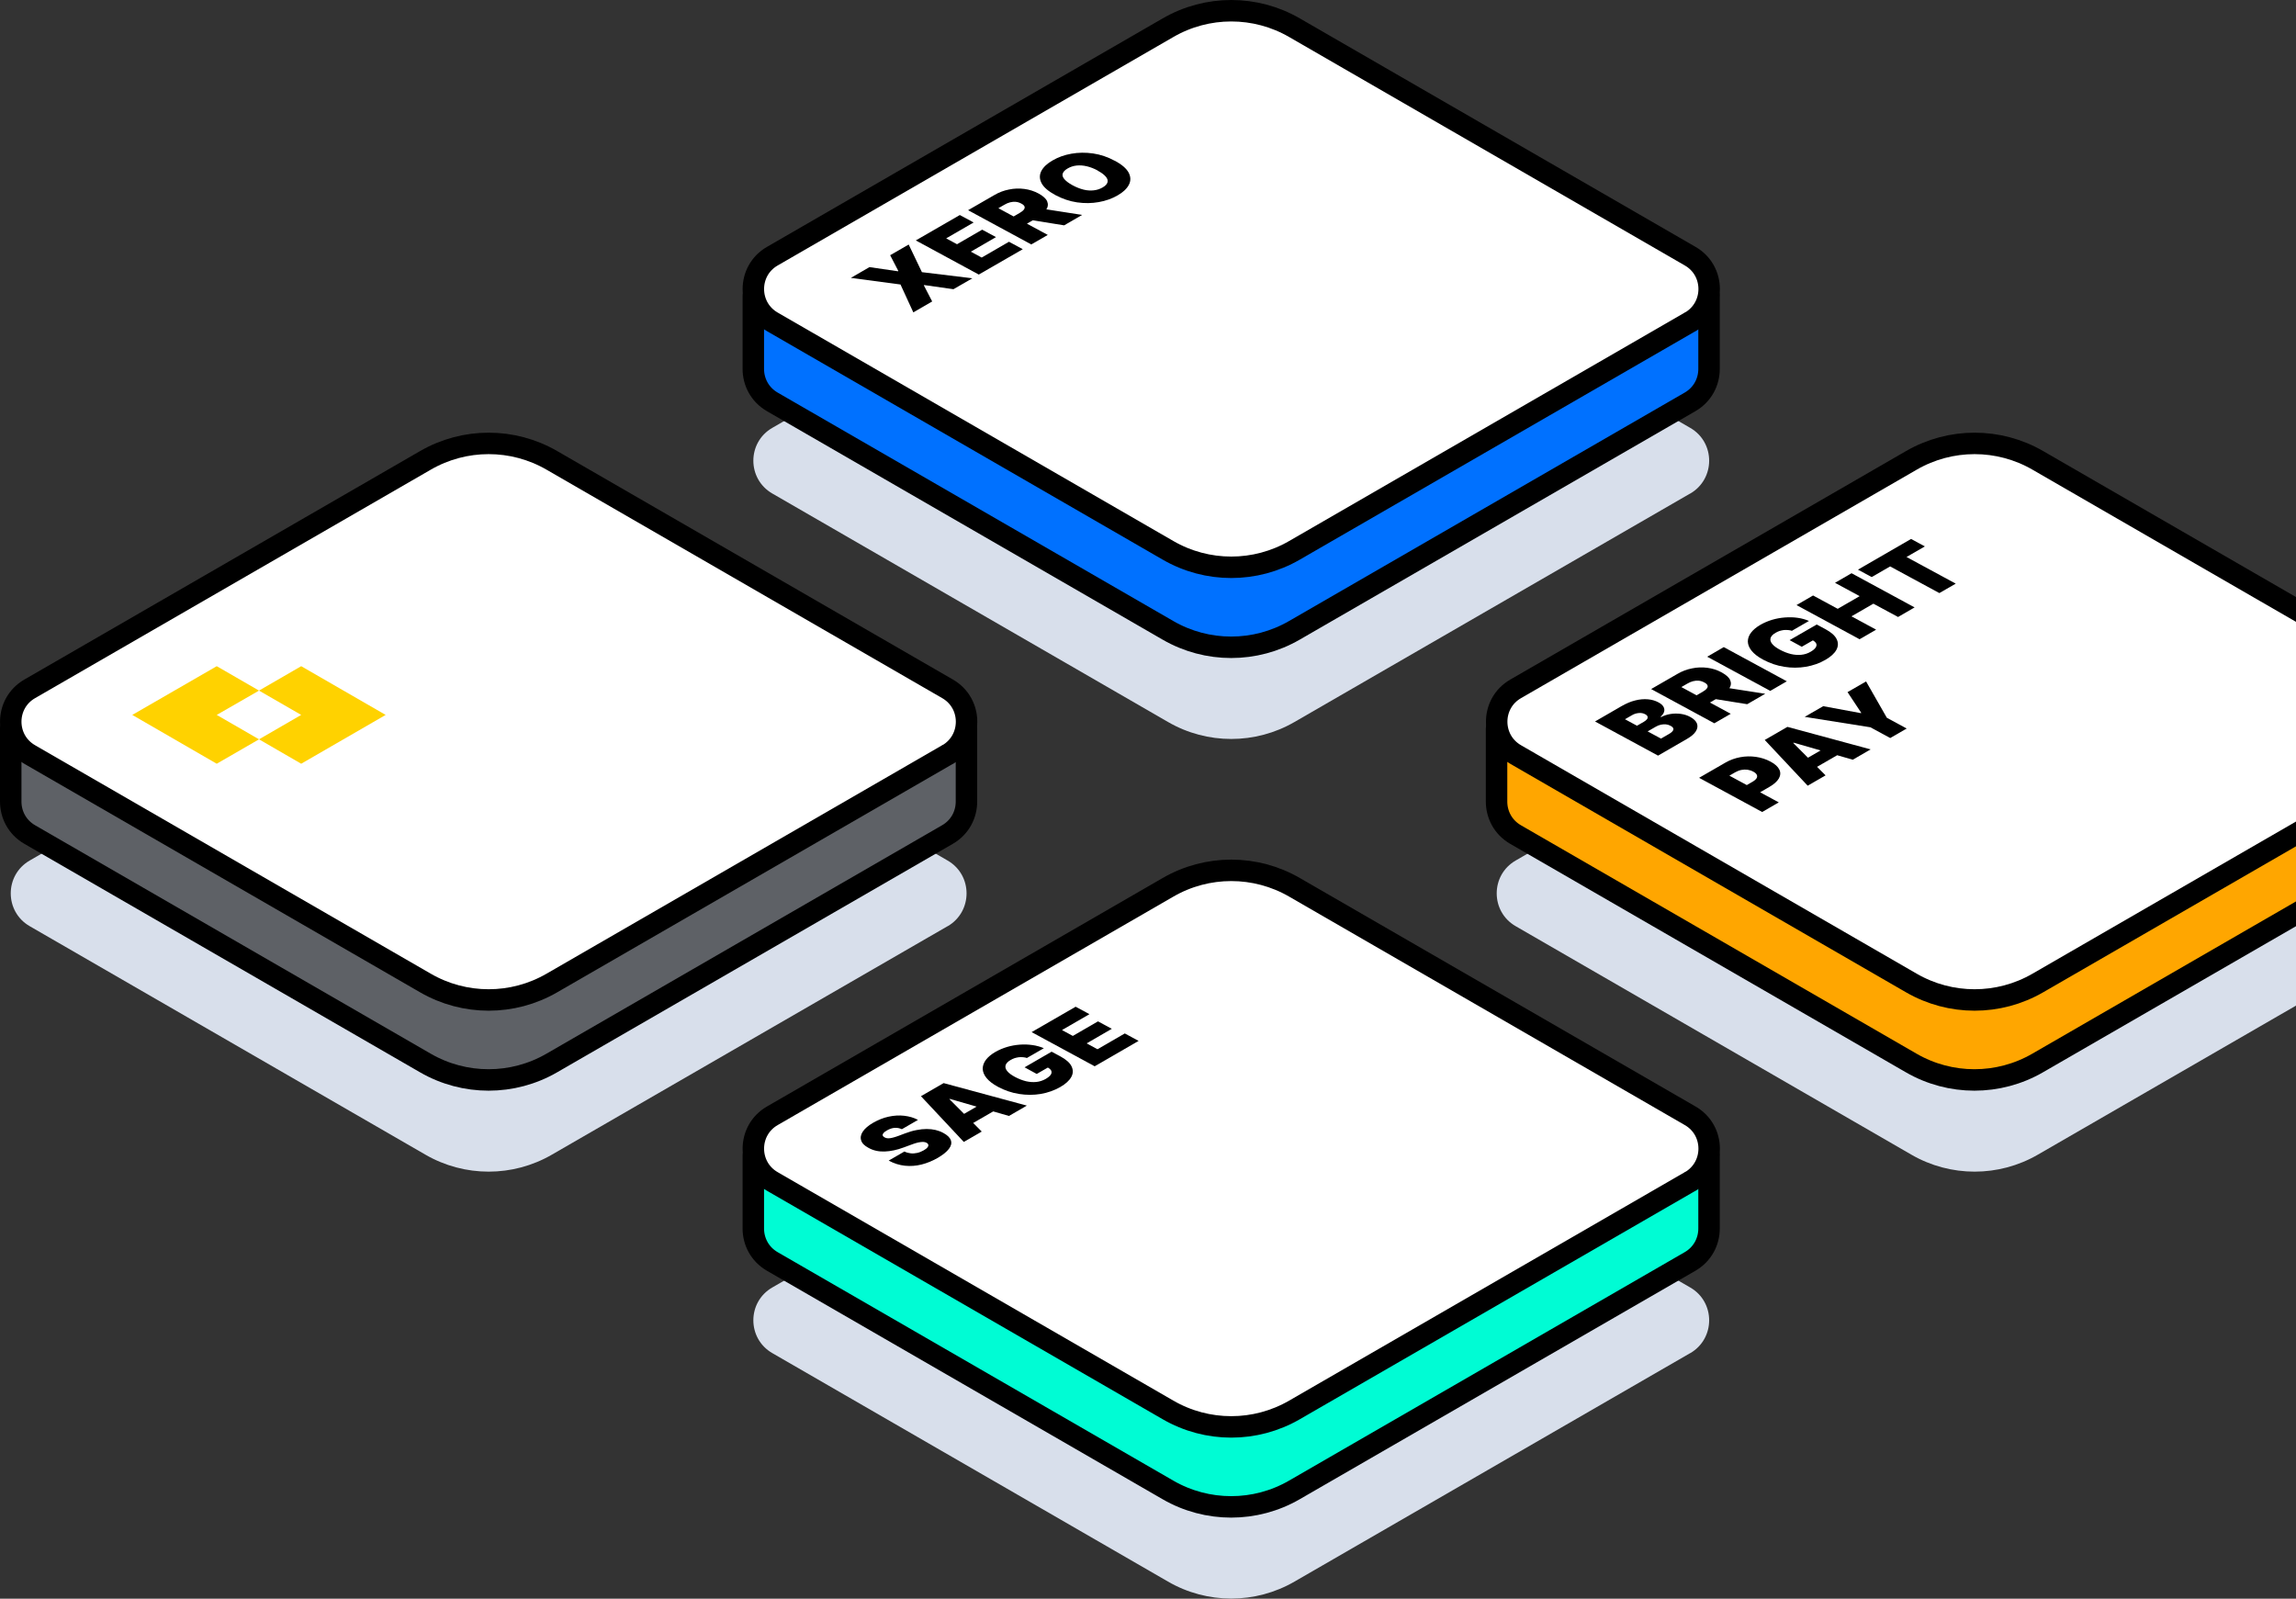 <svg width="214" height="149" viewBox="0 0 214 149" fill="none" xmlns="http://www.w3.org/2000/svg">
<rect x="0" y="0" width="214" height="149" fill="#333333" stroke="none"/>
<path d="M226.819 86.324L189.944 107.614C186.297 109.727 181.794 109.727 178.146 107.614L141.272 86.324C138.912 84.967 138.912 81.558 141.272 80.201L178.146 58.911C181.794 56.798 186.297 56.798 189.944 58.911L226.819 80.201C229.178 81.558 229.178 84.967 226.819 86.332V86.316V86.324Z" fill="#D8DFEB"/>
<path d="M212.15 67.9L189.934 55.077C186.287 52.964 181.784 52.964 178.136 55.077L155.921 67.9H139.488V74.709C139.488 75.897 140.074 77.092 141.254 77.778L178.129 99.069C181.776 101.181 186.279 101.181 189.927 99.069L226.801 77.778C227.981 77.092 228.567 75.904 228.567 74.709V67.9H212.135H212.15Z" fill="#FFA600" stroke="black" stroke-width="2" stroke-linejoin="round"/>
<path d="M226.817 70.324L189.942 91.614C186.295 93.727 181.792 93.727 178.144 91.614L141.27 70.324C138.91 68.967 138.91 65.558 141.27 64.201L178.144 42.911C181.792 40.798 186.295 40.798 189.942 42.911L226.817 64.201C229.176 65.558 229.176 68.967 226.817 70.332V70.316V70.324Z" fill="white" stroke="black" stroke-width="2" stroke-linejoin="round"/>
<path d="M88.319 86.324L51.444 107.614C47.797 109.727 43.294 109.727 39.646 107.614L2.772 86.324C0.412 84.967 0.412 81.558 2.772 80.201L39.646 58.911C43.294 56.798 47.797 56.798 51.444 58.911L88.319 80.201C90.678 81.558 90.678 84.967 88.319 86.332V86.316V86.324Z" fill="#D8DFEB"/>
<path d="M73.662 67.9L51.446 55.077C47.799 52.964 43.295 52.964 39.648 55.077L17.432 67.9H1V74.709C1 75.897 1.586 77.092 2.766 77.778L39.64 99.069C43.288 101.181 47.791 101.181 51.438 99.069L88.313 77.778C89.493 77.092 90.079 75.904 90.079 74.709V67.9H73.646H73.662Z" fill="#5E6166" stroke="black" stroke-width="2" stroke-linejoin="round"/>
<path d="M88.319 70.324L51.444 91.614C47.797 93.727 43.294 93.727 39.646 91.614L2.772 70.324C0.412 68.967 0.412 65.558 2.772 64.201L39.646 42.911C43.294 40.798 47.797 40.798 51.444 42.911L88.319 64.201C90.678 65.558 90.678 68.967 88.319 70.332V70.316V70.324Z" fill="white" stroke="black" stroke-width="2" stroke-linejoin="round"/>
<path d="M157.533 45.998L120.659 67.288C117.012 69.401 112.508 69.401 108.861 67.288L71.987 45.998C69.627 44.64 69.627 41.232 71.987 39.875L108.861 18.585C112.508 16.472 117.012 16.472 120.659 18.585L157.533 39.875C159.893 41.232 159.893 44.641 157.533 46.005V45.99V45.998Z" fill="#D8DFEB"/>
<path d="M142.875 27.576L120.659 14.753C117.012 12.64 112.508 12.64 108.861 14.753L86.645 27.576H70.213V34.385C70.213 35.573 70.799 36.768 71.979 37.454L108.853 58.744C112.501 60.857 117.004 60.857 120.651 58.744L157.526 37.454C158.706 36.768 159.292 35.58 159.292 34.385V27.576H142.859H142.875Z" fill="#0071FF" stroke="black" stroke-width="2" stroke-linejoin="round"/>
<path d="M157.533 29.998L120.659 51.288C117.012 53.401 112.508 53.401 108.861 51.288L71.987 29.998C69.627 28.64 69.627 25.232 71.987 23.875L108.861 2.585C112.508 0.472 117.012 0.472 120.659 2.585L157.533 23.875C159.893 25.232 159.893 28.64 157.533 30.005V29.99V29.998Z" fill="white" stroke="black" stroke-width="2" stroke-linejoin="round"/>
<path d="M157.533 126.115L120.659 147.405C117.012 149.518 112.508 149.518 108.861 147.405L71.987 126.115C69.627 124.758 69.627 121.349 71.987 119.992L108.861 98.702C112.508 96.589 117.012 96.589 120.659 98.702L157.533 119.992C159.893 121.349 159.893 124.758 157.533 126.122V126.107V126.115Z" fill="#D8DFEB"/>
<path d="M142.875 107.691L120.659 94.868C117.012 92.755 112.508 92.755 108.861 94.868L86.645 107.691H70.213V114.5C70.213 115.688 70.799 116.883 71.979 117.569L108.853 138.86C112.501 140.972 117.004 140.972 120.651 138.86L157.526 117.569C158.706 116.883 159.292 115.695 159.292 114.5V107.691H142.859H142.875Z" fill="#00FCD4" stroke="black" stroke-width="2" stroke-linejoin="round"/>
<path d="M157.533 110.115L120.659 131.405C117.012 133.518 112.508 133.518 108.861 131.405L71.987 110.115C69.627 108.758 69.627 105.349 71.987 103.992L108.861 82.702C112.508 80.589 117.012 80.589 120.659 82.702L157.533 103.992C159.893 105.349 159.893 108.758 157.533 110.122V110.107V110.115Z" fill="white" stroke="black" stroke-width="2" stroke-linejoin="round"/>
<path d="M81.04 24.896L83.685 25.282L83.731 25.259L82.968 23.786L84.695 22.791L85.928 25.366L90.632 25.937L88.867 26.955L86.152 26.569L86.106 26.593L86.885 28.096L85.127 29.114L83.931 26.515L79.305 25.899L81.04 24.896Z" fill="black"/>
<path d="M91.235 25.593L85.359 22.408L89.462 20.041L90.749 20.735L88.189 22.216L89.2 22.763L91.544 21.406L92.832 22.1L90.487 23.457L91.498 24.005L94.042 22.532L95.33 23.226L91.235 25.585V25.593Z" fill="black"/>
<path d="M96.108 22.775L90.232 19.591L92.692 18.172C93.116 17.925 93.564 17.755 94.042 17.663C94.52 17.562 94.99 17.547 95.468 17.609C95.939 17.671 96.386 17.809 96.81 18.041C97.226 18.272 97.496 18.511 97.604 18.773C97.712 19.035 97.681 19.297 97.496 19.567C97.319 19.837 97.01 20.092 96.579 20.346L95.114 21.195L93.872 20.524L95.029 19.853C95.214 19.745 95.345 19.645 95.422 19.544C95.499 19.444 95.53 19.344 95.491 19.251C95.46 19.159 95.36 19.058 95.191 18.974C95.021 18.881 94.851 18.827 94.674 18.812C94.497 18.796 94.319 18.812 94.142 18.858C93.965 18.904 93.779 18.981 93.602 19.089L93.055 19.405L97.658 21.896L96.108 22.791V22.775ZM96.748 19.39L100.866 20.03L99.185 21.002L95.098 20.346L96.748 19.398V19.39Z" fill="black"/>
<path d="M103.91 14.981C104.566 15.335 104.99 15.706 105.198 16.091C105.398 16.477 105.406 16.855 105.221 17.217C105.036 17.579 104.681 17.919 104.165 18.212C103.648 18.512 103.062 18.721 102.407 18.836C101.759 18.952 101.088 18.96 100.386 18.86C99.692 18.759 99.021 18.528 98.366 18.181C97.71 17.826 97.279 17.456 97.078 17.07C96.878 16.685 96.87 16.307 97.055 15.945C97.24 15.582 97.595 15.243 98.112 14.95C98.628 14.649 99.207 14.441 99.862 14.325C100.51 14.21 101.181 14.202 101.882 14.302C102.576 14.402 103.255 14.634 103.91 14.989V14.981ZM102.322 15.898C101.967 15.706 101.628 15.575 101.296 15.497C100.965 15.42 100.648 15.397 100.348 15.428C100.047 15.459 99.769 15.551 99.515 15.698C99.26 15.845 99.106 16.006 99.052 16.176C98.998 16.346 99.052 16.523 99.207 16.7C99.361 16.878 99.608 17.07 99.962 17.263C100.317 17.456 100.656 17.587 100.988 17.672C101.319 17.757 101.635 17.772 101.936 17.741C102.237 17.71 102.515 17.618 102.769 17.471C103.024 17.325 103.178 17.163 103.224 16.993C103.27 16.824 103.224 16.646 103.07 16.469C102.916 16.284 102.669 16.099 102.314 15.906L102.322 15.898Z" fill="black"/>
<path d="M154.542 70.427L148.666 67.242L151.134 65.815C151.565 65.569 151.989 65.384 152.406 65.283C152.822 65.175 153.215 65.145 153.586 65.175C153.956 65.206 154.295 65.306 154.588 65.468C154.804 65.584 154.958 65.715 155.043 65.869C155.128 66.016 155.151 66.17 155.105 66.332C155.058 66.494 154.951 66.648 154.773 66.802L154.827 66.833C155.082 66.695 155.367 66.602 155.683 66.548C155.999 66.494 156.323 66.494 156.647 66.533C156.971 66.579 157.272 66.671 157.549 66.826C157.873 67.003 158.074 67.203 158.166 67.435C158.251 67.666 158.22 67.905 158.066 68.152C157.912 68.406 157.626 68.645 157.21 68.884L154.526 70.434L154.542 70.427ZM152.583 67.635L153.215 67.273C153.347 67.196 153.447 67.111 153.509 67.034C153.57 66.949 153.586 66.872 153.563 66.787C153.539 66.71 153.462 66.633 153.347 66.571C153.162 66.471 152.961 66.432 152.737 66.455C152.514 66.479 152.306 66.54 152.113 66.656L151.457 67.034L152.583 67.643V67.635ZM154.812 68.838L155.537 68.422C155.799 68.275 155.938 68.129 155.968 68.005C155.999 67.874 155.914 67.759 155.714 67.651C155.575 67.573 155.429 67.527 155.274 67.512C155.112 67.496 154.958 67.512 154.796 67.543C154.634 67.581 154.472 67.643 154.318 67.736L153.57 68.167L154.812 68.838Z" fill="black"/>
<path d="M159.772 67.406L153.896 64.221L156.356 62.803C156.78 62.556 157.228 62.386 157.706 62.294C158.184 62.193 158.654 62.178 159.132 62.24C159.61 62.301 160.05 62.44 160.474 62.672C160.89 62.903 161.16 63.142 161.268 63.404C161.376 63.666 161.345 63.928 161.16 64.198C160.983 64.468 160.675 64.723 160.243 64.977L158.77 65.825L157.528 65.154L158.685 64.484C158.87 64.376 159.001 64.275 159.078 64.175C159.163 64.075 159.186 63.975 159.148 63.882C159.117 63.79 159.017 63.689 158.847 63.605C158.677 63.512 158.508 63.458 158.33 63.443C158.153 63.427 157.976 63.443 157.798 63.489C157.621 63.535 157.436 63.612 157.259 63.72L156.711 64.036L161.315 66.527L159.765 67.421L159.772 67.406ZM160.412 64.021L164.53 64.661L162.849 65.632L158.762 64.977L160.405 64.029L160.412 64.021Z" fill="black"/>
<path d="M160.663 60.312L166.539 63.497L164.997 64.392L159.121 61.207L160.663 60.312Z" fill="black"/>
<path d="M167.041 58.798C166.918 58.76 166.787 58.729 166.656 58.721C166.525 58.706 166.394 58.714 166.263 58.721C166.131 58.737 166 58.768 165.869 58.806C165.738 58.852 165.615 58.906 165.499 58.976C165.237 59.122 165.083 59.292 165.029 59.462C164.975 59.639 165.021 59.816 165.168 60.001C165.314 60.187 165.553 60.372 165.9 60.557C166.247 60.742 166.586 60.873 166.926 60.958C167.257 61.035 167.581 61.058 167.89 61.027C168.198 60.996 168.491 60.904 168.753 60.749C168.992 60.611 169.146 60.48 169.231 60.348C169.316 60.217 169.332 60.094 169.285 59.986C169.231 59.87 169.116 59.762 168.946 59.67L169.239 59.531L167.936 60.279L166.802 59.662L169.332 58.205L170.149 58.644C170.689 58.937 171.036 59.246 171.19 59.577C171.352 59.909 171.336 60.24 171.159 60.572C170.974 60.904 170.635 61.212 170.141 61.497C169.586 61.821 168.977 62.029 168.314 62.145C167.651 62.253 166.98 62.261 166.293 62.145C165.607 62.037 164.959 61.813 164.335 61.482C163.849 61.22 163.494 60.942 163.263 60.657C163.032 60.372 162.916 60.086 162.908 59.793C162.908 59.508 163.001 59.23 163.209 58.96C163.409 58.698 163.702 58.452 164.088 58.228C164.427 58.035 164.79 57.881 165.175 57.765C165.561 57.65 165.962 57.58 166.363 57.549C166.764 57.519 167.165 57.526 167.543 57.58C167.928 57.634 168.283 57.734 168.607 57.873L167.041 58.775V58.798Z" fill="black"/>
<path d="M173.323 59.579L167.447 56.395L168.989 55.5L171.287 56.742L173.331 55.562L171.033 54.32L172.575 53.426L178.451 56.611L176.909 57.505L174.611 56.264L172.567 57.443L174.865 58.685L173.323 59.579Z" fill="black"/>
<path d="M174.46 53.787L173.172 53.093L178.122 50.232L179.41 50.926L177.698 51.913L182.286 54.396L180.76 55.276L176.172 52.792L174.46 53.779V53.787Z" fill="black"/>
<path d="M164.241 75.678L158.365 72.493L160.825 71.074C161.249 70.828 161.704 70.666 162.198 70.573C162.683 70.481 163.177 70.473 163.663 70.542C164.149 70.612 164.604 70.758 165.02 70.982C165.444 71.205 165.714 71.46 165.845 71.73C165.976 72 165.953 72.277 165.799 72.555C165.637 72.832 165.344 73.095 164.904 73.349L163.439 74.197L162.198 73.526L163.354 72.856C163.539 72.748 163.655 72.64 163.724 72.532C163.786 72.424 163.794 72.316 163.74 72.208C163.686 72.1 163.578 72 163.408 71.915C163.239 71.822 163.061 71.768 162.868 71.737C162.676 71.714 162.491 71.722 162.298 71.761C162.105 71.799 161.92 71.876 161.735 71.977L161.188 72.293L165.791 74.783L164.249 75.678H164.241Z" fill="black"/>
<path d="M170.152 72.265L168.486 73.229L164.484 68.965L166.597 67.746L174.355 69.844L172.689 70.807L167.183 69.219L167.137 69.242L170.152 72.265ZM167.523 71.193L170.661 69.381L171.856 70.029L168.718 71.841L167.523 71.193Z" fill="black"/>
<path d="M168.207 66.812L169.934 65.817L173.435 66.465L173.481 66.442L172.201 64.507L173.929 63.512L175.864 66.897L177.715 67.899L176.18 68.786L174.33 67.784L168.207 66.812Z" fill="black"/>
<path d="M84.05 105.24C83.841 105.148 83.626 105.101 83.394 105.117C83.163 105.132 82.924 105.209 82.669 105.356C82.507 105.448 82.4 105.533 82.338 105.61C82.276 105.687 82.253 105.764 82.276 105.826C82.291 105.888 82.346 105.949 82.43 105.996C82.5 106.034 82.577 106.065 82.662 106.081C82.746 106.096 82.839 106.096 82.955 106.081C83.07 106.065 83.186 106.042 83.317 106.003C83.448 105.965 83.602 105.919 83.764 105.857L84.335 105.641C84.721 105.495 85.083 105.387 85.422 105.325C85.761 105.256 86.078 105.225 86.371 105.225C86.664 105.225 86.941 105.255 87.204 105.317C87.458 105.379 87.705 105.471 87.928 105.595C88.314 105.803 88.545 106.034 88.63 106.289C88.715 106.543 88.653 106.805 88.445 107.075C88.237 107.353 87.897 107.623 87.419 107.908C86.926 108.193 86.417 108.402 85.9 108.533C85.384 108.664 84.859 108.702 84.343 108.648C83.826 108.594 83.317 108.432 82.831 108.17L84.296 107.322C84.481 107.415 84.682 107.469 84.882 107.492C85.083 107.515 85.283 107.499 85.492 107.453C85.7 107.407 85.9 107.322 86.093 107.214C86.255 107.122 86.378 107.029 86.448 106.936C86.517 106.852 86.54 106.767 86.525 106.697C86.51 106.628 86.456 106.559 86.355 106.505C86.263 106.458 86.155 106.428 86.031 106.428C85.908 106.428 85.761 106.443 85.576 106.482C85.399 106.52 85.175 106.589 84.921 106.69L84.227 106.944C83.61 107.176 83.024 107.299 82.469 107.322C81.914 107.345 81.405 107.237 80.95 106.983C80.572 106.782 80.341 106.551 80.263 106.281C80.179 106.019 80.233 105.741 80.425 105.456C80.618 105.171 80.934 104.901 81.389 104.639C81.852 104.376 82.322 104.184 82.824 104.076C83.317 103.968 83.803 103.937 84.273 103.991C84.744 104.045 85.175 104.168 85.561 104.376L84.081 105.232L84.05 105.24Z" fill="black"/>
<path d="M91.498 105.466L89.832 106.43L85.838 102.166L87.951 100.947L95.708 103.045L94.043 104.009L88.537 102.42L88.491 102.443L91.506 105.466H91.498ZM88.868 104.386L92.007 102.574L93.202 103.222L90.064 105.034L88.868 104.386Z" fill="black"/>
<path d="M95.742 98.613C95.619 98.574 95.488 98.543 95.357 98.535C95.226 98.52 95.095 98.528 94.963 98.535C94.832 98.551 94.701 98.582 94.57 98.62C94.439 98.667 94.316 98.721 94.2 98.79C93.938 98.936 93.784 99.106 93.73 99.276C93.676 99.453 93.722 99.63 93.868 99.816C94.015 100.001 94.254 100.186 94.601 100.371C94.948 100.556 95.287 100.687 95.627 100.772C95.958 100.849 96.282 100.872 96.591 100.841C96.899 100.81 97.192 100.71 97.454 100.564C97.693 100.425 97.847 100.294 97.932 100.17C98.017 100.047 98.032 99.916 97.986 99.8C97.932 99.684 97.817 99.576 97.639 99.484L97.932 99.345L96.629 100.093L95.496 99.476L98.017 98.019L98.835 98.458C99.374 98.751 99.721 99.06 99.876 99.391C100.037 99.723 100.03 100.055 99.845 100.386C99.659 100.718 99.32 101.026 98.827 101.311C98.272 101.628 97.662 101.844 96.999 101.959C96.336 102.067 95.665 102.067 94.979 101.959C94.293 101.851 93.645 101.628 93.02 101.296C92.534 101.034 92.18 100.756 91.948 100.471C91.717 100.186 91.602 99.9 91.594 99.607C91.594 99.322 91.694 99.044 91.894 98.775C92.095 98.512 92.388 98.266 92.773 98.042C93.113 97.849 93.475 97.695 93.861 97.579C94.246 97.464 94.647 97.394 95.048 97.363C95.449 97.332 95.85 97.348 96.228 97.402C96.614 97.456 96.968 97.556 97.292 97.695L95.727 98.597L95.742 98.613Z" fill="black"/>
<path d="M102.03 99.38L96.154 96.195L100.257 93.828L101.544 94.522L98.984 96.003L99.994 96.55L102.339 95.193L103.626 95.887L101.282 97.244L102.292 97.792L104.837 96.319L106.125 97.013L102.03 99.38Z" fill="black"/>
<path d="M28.073 62.09L24.141 64.365L28.073 66.632L24.141 68.906L28.073 71.181L35.946 66.632L28.073 62.09Z" fill="#FFD200"/>
<path d="M24.142 64.365L20.201 62.09L12.328 66.632L20.201 71.181L24.142 68.906L20.201 66.632L24.142 64.365Z" fill="#FFD200"/>
</svg>
